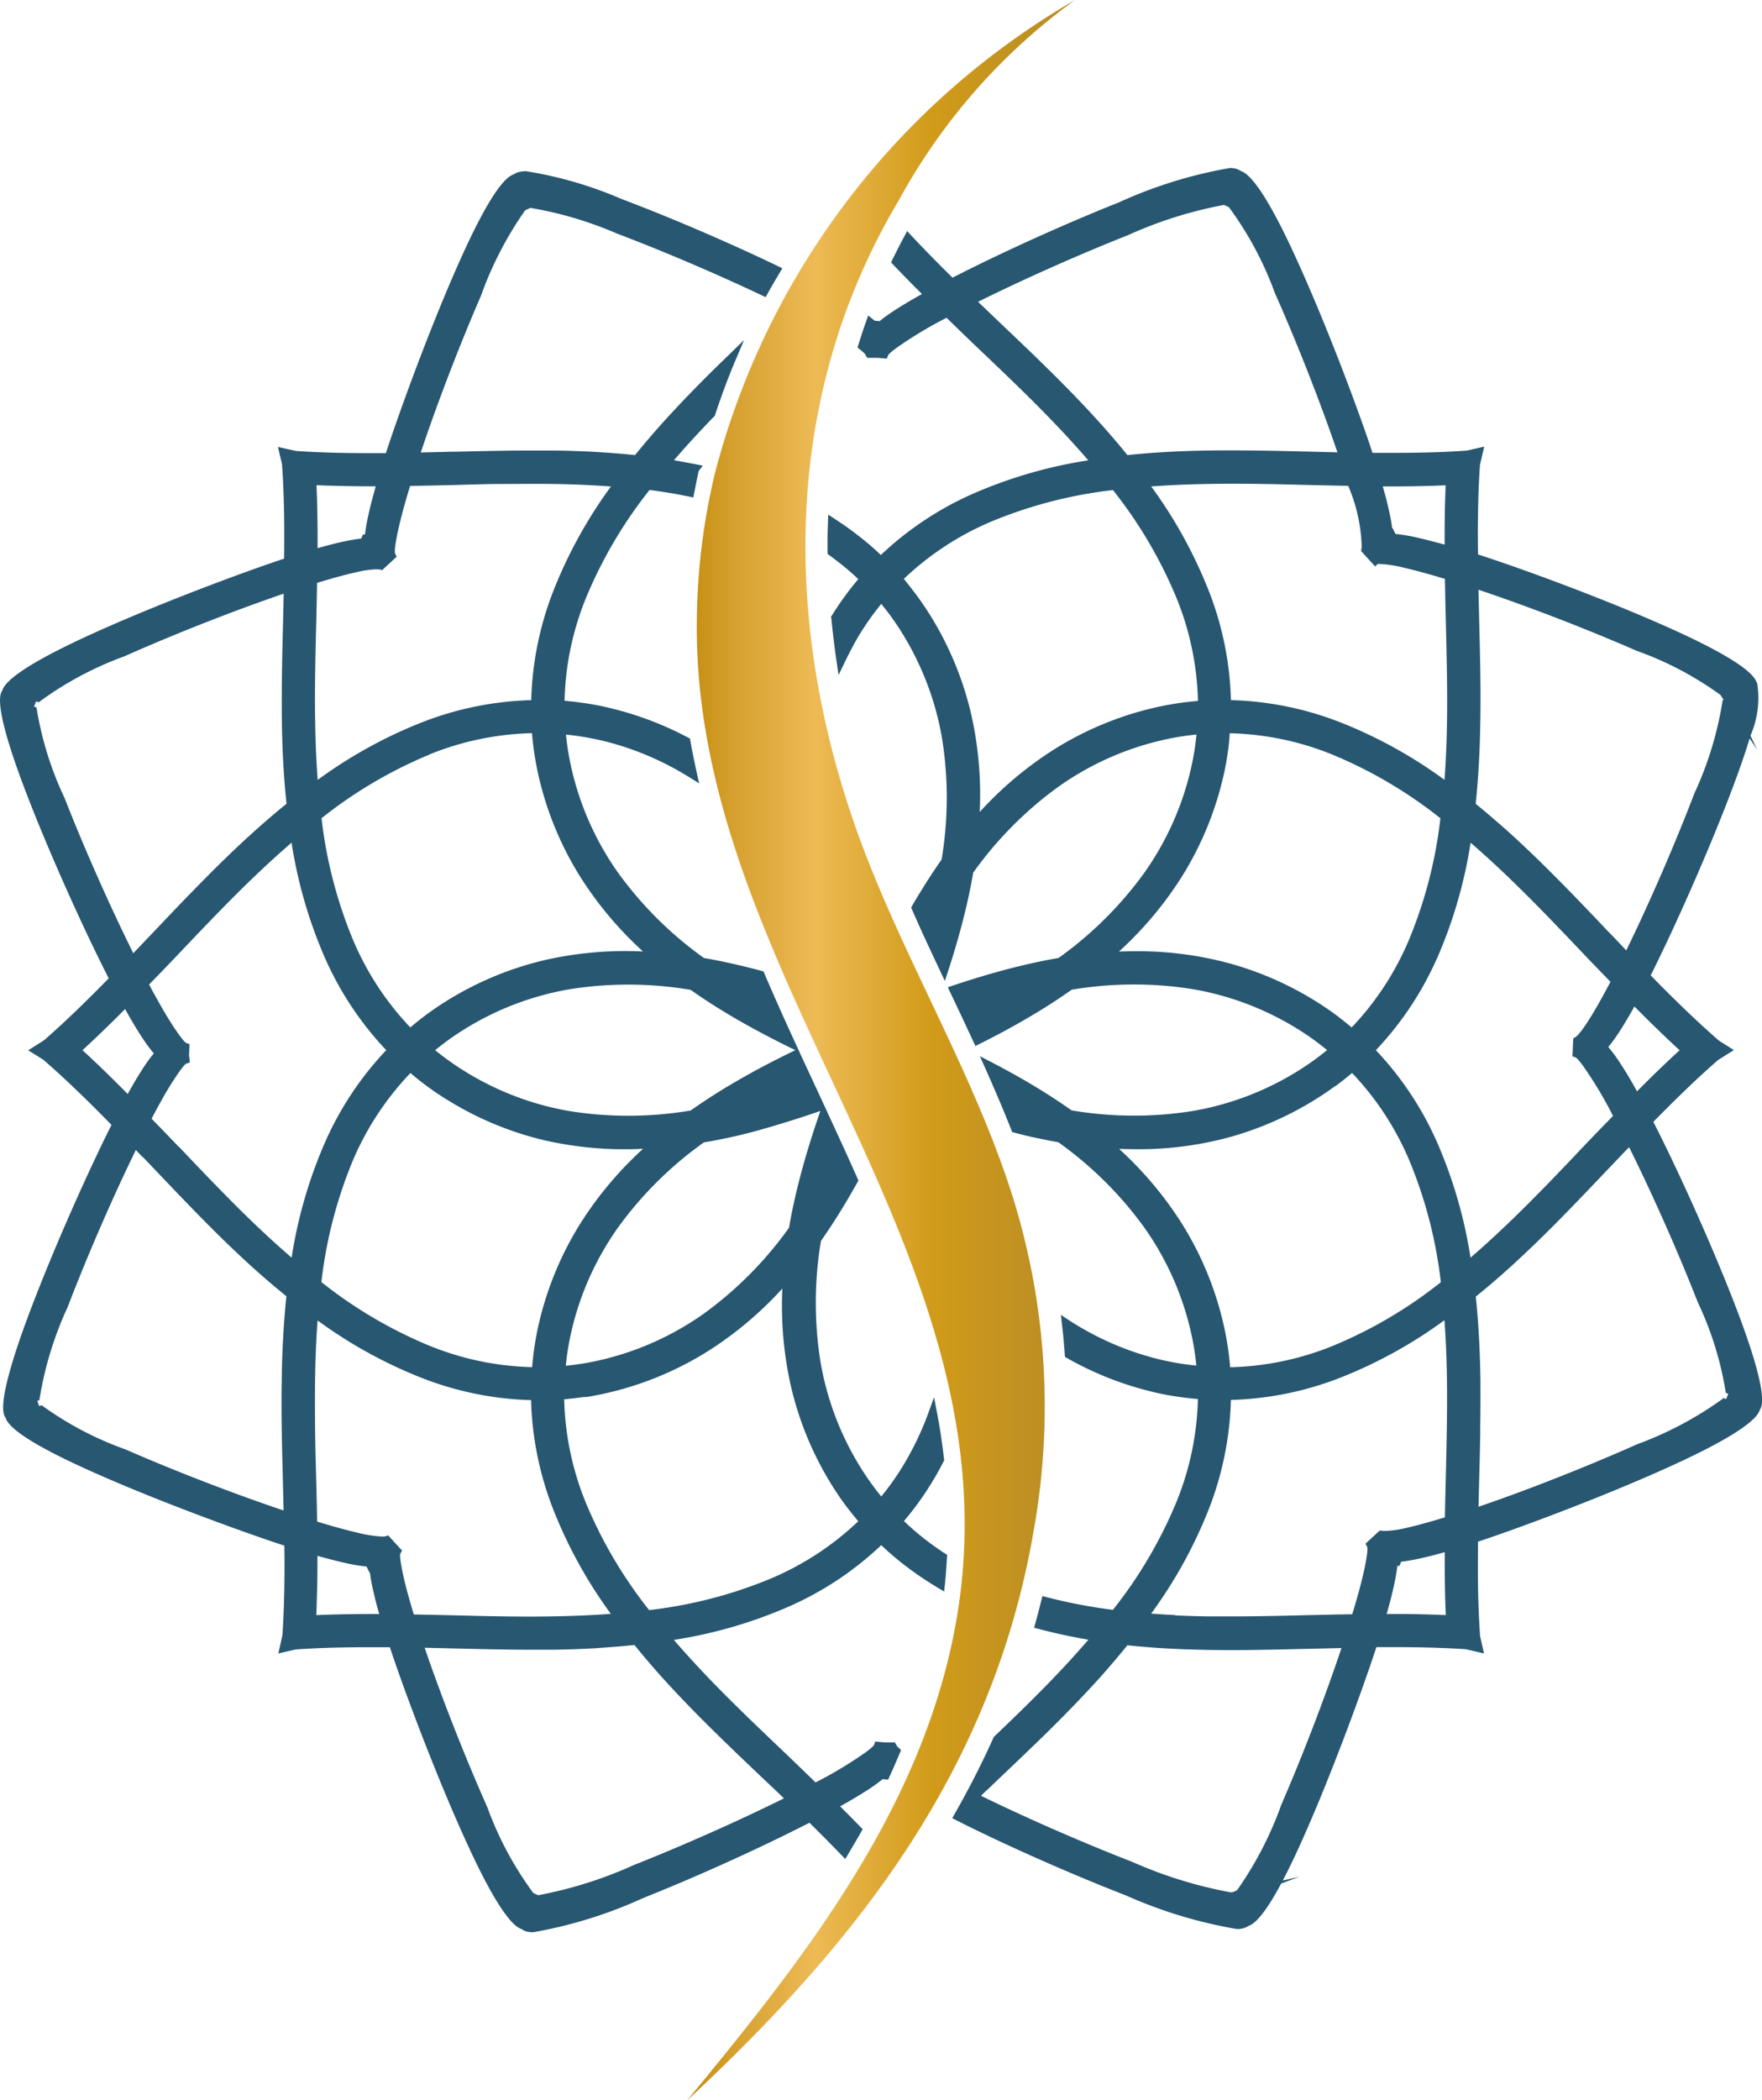 <svg xmlns="http://www.w3.org/2000/svg" xmlns:xlink="http://www.w3.org/1999/xlink" width="64.384" height="76.706" viewBox="0 0 64.384 76.706"><defs><linearGradient id="a" y1="0.5" x2="1" y2="0.5" gradientUnits="objectBoundingBox"><stop offset="0" stop-color="#c48c10"/><stop offset="0.137" stop-color="#d8a332"/><stop offset="0.329" stop-color="#edba55"/><stop offset="0.631" stop-color="#d19b19"/><stop offset="1" stop-color="#b78c27"/></linearGradient></defs><g transform="translate(0.005 0)"><g transform="translate(-0.005 0)"><path d="M19.173,270.715h.021a14.576,14.576,0,0,1,3.528,1.025c1.768.667,3.884,1.574,5.692,2.442l.168.081-.181.306c-.122.205-.243.411-.351.608l-.077.142-.145-.069c-1.691-.8-3.658-1.638-5.289-2.254a13.64,13.64,0,0,0-3.109-.928c-.038,0-.032,0-.032,0l-.007-.019-.208.1a13.066,13.066,0,0,0-1.613,3.118c-.73,1.682-1.552,3.79-2.2,5.723.363-.007.725-.015,1.088-.026l.163,0c.885-.021,1.871-.045,2.8-.045l.4,0,.4,0c.556.007,1.083.026,1.589.055.478.028.94.065,1.39.112.286-.353.586-.705.9-1.06.337-.378.7-.765,1.085-1.165.224-.231.456-.465.691-.7s.471-.463.7-.685l.607-.59-.331.779c-.135.318-.262.642-.383.969s-.238.663-.345.984l-.014.041-.052.048q-.454.469-.862.918-.3.329-.575.65l.248.043c.183.033.361.068.536.1l.27.055-.148.19c-.041.17-.077.354-.112.539l-.086.43-.167-.033c-.241-.048-.49-.1-.75-.138-.22-.037-.448-.071-.683-.1a16.447,16.447,0,0,0-2.321,3.939,10.593,10.593,0,0,0-.784,3.76c.261.022.516.052.766.09.3.045.595.1.892.174a12.034,12.034,0,0,1,2.851,1.077l.074.039.015.082c.036.206.073.4.109.578s.08.383.122.575l.088.4-.345-.215a10.99,10.99,0,0,0-1.54-.8,10.523,10.523,0,0,0-1.658-.545q-.377-.089-.747-.147-.278-.044-.575-.073.03.3.074.576.058.371.148.746a10.7,10.7,0,0,0,1.686,3.728,13.655,13.655,0,0,0,3.133,3.108q.489.084,1.006.2.543.121,1.09.268l.08.022.033.077q.265.618.534,1.222t.55,1.215c.412.9.832,1.788,1.243,2.685.172.371.352.761.544,1.181.175.383.352.775.531,1.179l.034.078-.041.074q-.332.594-.666,1.131-.325.521-.662,1a13.653,13.653,0,0,0-.017,4.414,10.706,10.706,0,0,0,1.443,3.827q.2.323.425.635c.112.155.23.307.353.458q.186-.228.354-.46c.152-.209.293-.42.423-.634a10.8,10.8,0,0,0,.522-.957q.235-.488.418-.992l.212-.581.116.608c.052.275.1.548.139.82s.077.548.109.825l.006.051-.024.046c-.073.142-.147.279-.221.411s-.153.267-.237.4c-.159.259-.328.51-.509.756-.152.206-.311.407-.479.605q.312.3.652.573a10.33,10.33,0,0,0,.842.608l.084.054-.006.1c-.011.167-.021.334-.032.483s-.026.321-.044.489l-.029.265-.228-.136a12.344,12.344,0,0,1-1.151-.776,10.948,10.948,0,0,1-.918-.78,11.83,11.83,0,0,1-3.332,2.223,16.964,16.964,0,0,1-4.246,1.237q.272.316.575.649.41.451.863.918c.428.44.87.877,1.315,1.308s.892.857,1.334,1.277l.549.527.541.526a14.987,14.987,0,0,0,1.832-1.1c.272-.2.3-.258.305-.268l.044-.124.345.03.378,0v.037h.02l.04.08a.642.642,0,0,0,.076.082l.085.081-.045.108c-.053.126-.112.266-.185.432-.065.149-.13.294-.194.432l-.05.109-.119-.01a.54.54,0,0,1-.075-.011,6.409,6.409,0,0,1-.571.409c-.255.165-.578.359-.987.587l.27.271c.153.155.31.313.464.472l.089.092-.063.111c-.07.124-.147.257-.227.394l-.346.583-.155-.161c-.223-.231-.439-.452-.645-.658-.176-.177-.347-.346-.508-.506-1.81.929-4.11,1.967-6.078,2.751a16.513,16.513,0,0,1-4.021,1.249.935.935,0,0,1-.184-.016.605.605,0,0,1-.237-.1c-.471-.147-1.2-1.4-1.952-3.038-1.094-2.367-2.3-5.561-2.86-7.256l-.317,0h-.442c-.523,0-1,.007-1.433.02s-.852.034-1.252.062l-.631.147.148-.664c.041-.6.062-1.21.071-1.782.009-.532.008-1.04,0-1.493-1.589-.519-4.844-1.709-7.229-2.791C1.559,317.4.34,316.71.2,316.246a.372.372,0,0,1-.026-.04c-.228-.406.18-1.874.844-3.657.879-2.361,2.2-5.311,3.051-7-.333-.341-.708-.72-1.112-1.11-.434-.42-.9-.855-1.38-1.271l-.551-.344.578-.367c.451-.393.893-.806,1.307-1.207.382-.37.74-.73,1.057-1.054-.87-1.7-2.185-4.59-3.061-6.893-.669-1.758-1.078-3.2-.845-3.592l.02-.032c.141-.47,1.391-1.193,3.025-1.948,2.37-1.095,5.575-2.3,7.27-2.863.005-.477.007-1.011,0-1.573-.01-.6-.032-1.236-.077-1.875l-.149-.631.665.147q.576.039,1.224.059t1.425.02h.376l.254,0c.517-1.587,1.7-4.825,2.783-7.208.724-1.6,1.421-2.825,1.886-2.972a.605.605,0,0,1,.219-.093.908.908,0,0,1,.19-.02h0Zm25.742-.115h.022a.891.891,0,0,1,.185.02.59.59,0,0,1,.213.092c.471.145,1.2,1.4,1.953,3.039,1.094,2.367,2.3,5.559,2.859,7.254h.133c.175,0,.355,0,.627,0,.522,0,1-.007,1.432-.02s.853-.034,1.254-.063l.635-.143-.155.665c-.041.6-.062,1.207-.071,1.778-.009.532-.007,1.039,0,1.493,1.811.586,4.881,1.726,7.16,2.76,1.633.741,2.875,1.449,3.019,1.912a.442.442,0,0,1,.024.038,3.44,3.44,0,0,1-.248,1.908l.244.512-.274-.411c-.151.5-.344,1.058-.565,1.653-.879,2.362-2.2,5.309-3.05,7,.331.34.706.717,1.109,1.107.434.421.9.856,1.382,1.275l.549.346-.577.363c-.448.391-.891.8-1.306,1.205-.383.37-.742.73-1.06,1.055.871,1.7,2.185,4.586,3.061,6.888.665,1.747,1.073,3.185.852,3.59a.306.306,0,0,1-.024.041c-.138.47-1.39,1.194-3.029,1.951-2.37,1.095-5.573,2.3-7.268,2.862,0,.477-.007,1.009,0,1.571.01.6.032,1.238.077,1.877l.142.634-.664-.155c-.386-.025-.789-.044-1.218-.057s-.9-.019-1.431-.019h-.371l-.247,0c-.519,1.588-1.705,4.83-2.786,7.213-.216.476-.429.919-.635,1.31l.606-.135-.664.245c-.46.859-.878,1.446-1.191,1.546a.734.734,0,0,1-.431.116,16.965,16.965,0,0,1-4.05-1.226c-2.011-.782-4.364-1.819-6.189-2.741l-.16-.081.089-.156q.384-.672.736-1.361t.68-1.417l.013-.03.024-.023c.34-.326.681-.653,1.01-.975s.664-.656.989-.991q.451-.465.86-.914.3-.334.578-.652c-.267-.044-.53-.095-.787-.148-.351-.073-.694-.156-1.032-.244l-.169-.044.048-.167c.067-.234.127-.473.187-.71l.071-.28.166.043q.582.151,1.209.271.578.109,1.2.19a16.434,16.434,0,0,0,2.321-3.939,10.62,10.62,0,0,0,.785-3.761q-.393-.032-.767-.089c-.3-.045-.595-.1-.893-.174a12,12,0,0,1-1.612-.509,12.3,12.3,0,0,1-1.506-.72l-.08-.045-.007-.092c-.013-.192-.029-.372-.044-.544s-.035-.353-.057-.544l-.041-.358.3.2a10.915,10.915,0,0,0,1.6.857,10.625,10.625,0,0,0,1.727.576c.252.059.5.109.748.148q.278.044.575.073-.03-.3-.073-.573c-.04-.253-.089-.5-.148-.748a10.7,10.7,0,0,0-1.686-3.728,13.643,13.643,0,0,0-3.134-3.107c-.256-.044-.513-.1-.77-.151s-.547-.124-.833-.2l-.086-.021-.032-.082q-.226-.573-.463-1.13T36,303.486l-.2-.447.434.225q.838.435,1.569.875.715.431,1.35.88a13.644,13.644,0,0,0,4.422.022,10.7,10.7,0,0,0,3.822-1.447c.213-.131.423-.272.633-.425q.232-.168.458-.353-.226-.185-.458-.354c-.206-.151-.416-.291-.633-.425a10.7,10.7,0,0,0-3.823-1.447,13.638,13.638,0,0,0-4.42.022q-.714.506-1.543.993-.845.5-1.817.983l-.157.079-.5-1.072-.508-1.073.182-.061q1.056-.354,2.029-.609.955-.249,1.834-.4a13.623,13.623,0,0,0,3.133-3.109,10.726,10.726,0,0,0,1.687-3.729q.088-.368.148-.746.044-.279.074-.576c-.2.02-.389.044-.575.074-.247.039-.5.088-.748.148a10.691,10.691,0,0,0-3.727,1.687,13.671,13.671,0,0,0-3.109,3.134q-.14.819-.362,1.69-.227.894-.541,1.859l-.133.409-.183-.389q-.26-.552-.515-1.1c-.161-.35-.329-.721-.5-1.116l-.035-.08.044-.075q.259-.443.541-.886.264-.414.529-.79a13.669,13.669,0,0,0,.017-4.415,10.714,10.714,0,0,0-1.444-3.829c-.133-.218-.274-.428-.423-.633q-.166-.229-.355-.459-.187.23-.353.457c-.151.209-.292.419-.424.634-.1.162-.193.328-.284.5s-.176.337-.258.508l-.242.5-.081-.552q-.056-.388-.1-.763-.044-.358-.08-.747L30.358,287l.03-.049q.236-.381.5-.741.221-.3.469-.593-.217-.208-.447-.4c-.193-.161-.4-.318-.606-.471l-.069-.051v-.086c0-.176,0-.351,0-.525s.008-.351.014-.522l.01-.3.253.164q.487.317.934.671.382.3.735.639a11.838,11.838,0,0,1,3.333-2.223,16.927,16.927,0,0,1,4.247-1.235q-.274-.319-.578-.652-.41-.451-.86-.915c-.836-.861-1.727-1.708-2.59-2.529l-.061-.058c-.186-.177-.375-.359-.566-.544l-.524-.508a14.936,14.936,0,0,0-1.829,1.1c-.274.2-.3.261-.307.271l-.046.12-.334-.028h-.388V277.5h-.021l-.048-.1-.05-.05c-.032-.03-.076-.07-.138-.119l-.092-.073.077-.243c.075-.236.151-.474.234-.7l.081-.226.186.15.06.046a.318.318,0,0,1,.051,0,.423.423,0,0,1,.111.014,6.179,6.179,0,0,1,.567-.407c.255-.165.578-.359.988-.588-.134-.134-.275-.274-.419-.42-.206-.209-.417-.426-.627-.647l-.082-.086.051-.106c.071-.148.141-.287.207-.417s.139-.27.216-.413l.112-.209.162.173c.282.3.56.588.825.857.234.238.461.463.672.671,1.81-.929,4.111-1.966,6.08-2.75a16.53,16.53,0,0,1,4.022-1.249Zm-.02,1.431-.182-.084,0,.009s.008,0-.026,0a15.334,15.334,0,0,0-3.478,1.1c-1.745.69-3.8,1.6-5.476,2.432l.786.751c.421.4.87.826,1.327,1.269s.917.9,1.359,1.355c.389.4.749.788,1.087,1.166.316.355.615.706.9,1.058.449-.047.91-.085,1.387-.112.505-.029,1.033-.048,1.59-.055,1.246-.019,2.537.012,3.659.04l1.038.026c-.663-1.942-1.522-4.1-2.289-5.824a12.4,12.4,0,0,0-1.68-3.133Zm-.706,14.075a11.832,11.832,0,0,1,.785,3.929,11.838,11.838,0,0,1,3.929.785,16.941,16.941,0,0,1,3.875,2.127c.021-.285.039-.573.052-.865.019-.407.032-.825.039-1.257.018-1.145-.011-2.313-.038-3.451l-.025-1.065-.012-.7c-.564-.172-1.055-.306-1.458-.4a4.685,4.685,0,0,0-.928-.147.673.673,0,0,0-.072,0l-.092.091-.52-.568.019-.021-.01-.01c.007-.032.013-.065.021-.1a6.135,6.135,0,0,0-.494-2.244l-1.371-.03c-.605-.015-1.224-.031-1.841-.04s-1.245-.013-1.864,0c-.431.007-.848.02-1.255.039q-.439.021-.869.053a16.935,16.935,0,0,1,2.128,3.875Zm8.6-2.9c.007-.36.018-.7.032-1.016-.272.012-.558.021-.858.028-.392.009-.779.013-1.16.013h-.282c.1.335.172.631.23.891.054.244.093.455.115.635h.019l.1.209a6.4,6.4,0,0,1,.757.125q.442.1,1.04.265c0-.408,0-.788.01-1.147ZM33.5,286.221c.181.246.351.5.51.756a11.954,11.954,0,0,1,1.477,3.594,13.286,13.286,0,0,1,.307,3.55,13.287,13.287,0,0,1,2.73-2.293,11.955,11.955,0,0,1,3.585-1.5c.3-.071.6-.129.893-.174.25-.038.505-.067.767-.09a10.618,10.618,0,0,0-.785-3.761,16.424,16.424,0,0,0-2.321-3.939,16.429,16.429,0,0,0-4.428,1.143,10.6,10.6,0,0,0-3.213,2.1Q33.268,285.913,33.5,286.221ZM58.765,298.49c.221.225.437.457.654.686.9-1.844,1.818-3.98,2.492-5.741a12.769,12.769,0,0,0,1.031-3.4l0,0,.036-.013a1.815,1.815,0,0,1-.113-.173,12.245,12.245,0,0,0-3.078-1.62c-1.691-.739-3.82-1.571-5.768-2.225l.025,1.088c.016.624.032,1.251.041,1.88s.012,1.252,0,1.873c-.008.557-.027,1.085-.056,1.59-.028.478-.065.938-.111,1.388.353.286.7.586,1.059.9.379.337.765.7,1.165,1.085.454.441.9.891,1.337,1.341s.867.9,1.286,1.344Zm-13.915-6.481c-.046.3-.1.6-.173.892a11.963,11.963,0,0,1-1.5,3.586,13.289,13.289,0,0,1-2.293,2.729l.07,0q.294-.01.549-.01a12.81,12.81,0,0,1,3.426.446,11.954,11.954,0,0,1,3.1,1.353c.258.158.509.327.755.508q.306.226.6.478a10.6,10.6,0,0,0,2.1-3.213,16.432,16.432,0,0,0,1.144-4.428,16.444,16.444,0,0,0-3.939-2.322,10.589,10.589,0,0,0-3.76-.783C44.917,291.505,44.887,291.76,44.849,292.009Zm7.643,7.478a11.842,11.842,0,0,1-2.223,3.333,11.815,11.815,0,0,1,2.222,3.332,16.96,16.96,0,0,1,1.236,4.245q.321-.276.649-.575.45-.41.918-.862c.444-.431.882-.874,1.314-1.318s.856-.892,1.275-1.334c.319-.336.651-.677.984-1.019l.067-.069a14.838,14.838,0,0,0-1.095-1.828c-.2-.272-.258-.3-.268-.305l-.118-.042.028-.654a.781.781,0,0,1,.082-.049c.024-.014.313-.184,1.278-2.019l-.163-.169c-.268-.275-.536-.551-.794-.823-.419-.441-.846-.889-1.275-1.332s-.87-.887-1.314-1.318q-.467-.454-.916-.863-.329-.3-.649-.575a16.964,16.964,0,0,1-1.237,4.246Zm6.63,2.725a5.034,5.034,0,0,1-.362.49,5.306,5.306,0,0,1,.393.527c.181.27.4.626.658,1.094.221-.222.458-.458.707-.7.272-.264.557-.536.85-.8-.309-.284-.612-.573-.9-.853-.265-.258-.518-.51-.753-.747-.234.422-.429.745-.593.992Zm-10.338,1.916q-.369.272-.754.508a12,12,0,0,1-3.077,1.352,12.66,12.66,0,0,1-3.416.449q-.264,0-.565-.011l-.085,0a13.284,13.284,0,0,1,2.294,2.729,11.941,11.941,0,0,1,1.5,3.587c.07.294.128.591.174.893.038.249.068.5.089.764a10.61,10.61,0,0,0,3.76-.784,16.432,16.432,0,0,0,3.939-2.321,16.44,16.44,0,0,0-1.144-4.428,10.611,10.611,0,0,0-2.1-3.214q-.3.254-.605.479Zm5.3,12.593c-.01.637-.026,1.253-.042,1.831l-.022.942c1.906-.651,4.064-1.511,5.794-2.282a12.9,12.9,0,0,0,3.165-1.687l.087.039.08-.194-.09-.034a12.1,12.1,0,0,0-1.026-3.313c-.674-1.722-1.593-3.819-2.509-5.662l-.785.821c-.838.881-1.7,1.789-2.591,2.652-.4.387-.785.748-1.164,1.085-.355.316-.708.616-1.061.9.047.449.084.91.111,1.388.029.505.048,1.033.057,1.588C54.094,315.437,54.091,316.087,54.081,316.721Zm-11.151,6.74c.407.019.823.032,1.253.038l.385,0h.387c.919,0,1.805-.021,2.669-.042l1.078-.025.7-.012c.227-.742.364-1.274.444-1.652.145-.685.111-.8.1-.812l-.058-.114.529-.489.026.023a.186.186,0,0,1,.095,0,.738.738,0,0,0,.1,0,3.558,3.558,0,0,0,.695-.1c.343-.074.812-.2,1.455-.394l.012-.622.022-.891c.028-1.169.057-2.375.04-3.565-.007-.432-.019-.85-.038-1.256q-.021-.439-.052-.867a16.926,16.926,0,0,1-3.875,2.127,11.857,11.857,0,0,1-3.928.785,11.821,11.821,0,0,1-.785,3.928,16.924,16.924,0,0,1-2.129,3.875c.288.022.577.04.87.054Zm8.237-1.905-.044.1h-.073c-.019.17-.053.38-.108.641-.062.3-.153.661-.282,1.113h.126c.39,0,.776,0,1.165.012.3.007.593.016.87.029-.015-.34-.026-.694-.032-1.074s-.009-.785-.007-1.224c-.325.092-.613.165-.867.221a7.253,7.253,0,0,1-.722.127l-.024.053Zm-15.125,8.293-.206.2c1.677.822,3.756,1.727,5.529,2.415a15.971,15.971,0,0,0,3.586,1.11.226.226,0,0,0,.041,0c.025,0,.054-.012.079-.017l.126-.062a13.028,13.028,0,0,0,1.612-3.114c.73-1.683,1.553-3.793,2.2-5.727l-1.317.031c-1.188.029-2.365.058-3.53.038-.556-.009-1.083-.028-1.587-.057-.478-.028-.939-.065-1.39-.112-.288.355-.588.708-.9,1.063-.337.379-.7.764-1.083,1.162-.443.457-.9.913-1.359,1.355s-.907.87-1.327,1.269l-.474.452Zm-6.115-24.692.041-.119c-.782.273-1.526.5-2.235.7s-1.376.34-2.025.451a13.636,13.636,0,0,0-3.134,3.107,10.708,10.708,0,0,0-1.688,3.728c-.059.247-.108.5-.148.748q-.044.279-.073.573.3-.03.575-.073.379-.06.746-.148a10.7,10.7,0,0,0,3.728-1.686,13.645,13.645,0,0,0,3.108-3.134q.161-.943.434-1.963.279-1.047.67-2.18Zm-.937-2.308.062-.03-.282-.139q-1.029-.508-1.92-1.025-.874-.51-1.624-1.039a13.653,13.653,0,0,0-4.419-.022,10.692,10.692,0,0,0-3.823,1.447c-.218.134-.428.274-.632.423q-.23.167-.46.356.223.182.458.352c.21.153.422.293.635.425a10.684,10.684,0,0,0,3.822,1.448,13.626,13.626,0,0,0,4.421-.022q.79-.56,1.716-1.094.946-.547,2.047-1.08Zm-14.46-18.981c-.145.686-.11.8-.1.816l.056.114-.543.5-.03-.034a.256.256,0,0,1-.077,0,.652.652,0,0,0-.1-.006,3.582,3.582,0,0,0-.7.1c-.344.074-.814.2-1.459.395l-.012.624-.016.744c-.016.622-.032,1.246-.041,1.861s-.013,1.235,0,1.845c.006.429.019.845.038,1.252.014.293.032.582.053.87a16.941,16.941,0,0,1,3.874-2.128,11.847,11.847,0,0,1,3.929-.785,11.822,11.822,0,0,1,.785-3.928,16.957,16.957,0,0,1,2.128-3.875c-.287-.021-.576-.039-.869-.053-.407-.02-.824-.033-1.256-.039-.611-.008-1.227,0-1.84,0s-1.224.025-1.828.04l-.846.019-.7.013c-.228.744-.364,1.276-.444,1.654Zm-1.936-1.652q-.546-.01-1.038-.03c.015.34.026.7.032,1.08s.009.787.007,1.22q.5-.143.894-.229a6.691,6.691,0,0,1,.7-.123l.066-.148.073,0c.019-.17.053-.381.109-.643.063-.3.155-.661.284-1.116q-.588,0-1.129-.01Zm-2.245,4.289.008-.357c-1.942.663-4.1,1.522-5.824,2.289a12.382,12.382,0,0,0-3.133,1.68l-.087-.039-.078.191.09.031,0,.006a12.233,12.233,0,0,0,1.027,3.308c.674,1.722,1.594,3.821,2.509,5.665l.753-.789c.423-.445.853-.9,1.292-1.35s.881-.9,1.33-1.335c.4-.388.788-.748,1.166-1.085.355-.316.706-.615,1.058-.9-.047-.453-.085-.916-.113-1.393-.029-.505-.048-1.032-.056-1.586-.017-1.241.014-2.494.044-3.707l.015-.629Zm5.33,5.521a16.43,16.43,0,0,0-3.939,2.322,16.444,16.444,0,0,0,1.144,4.427,10.611,10.611,0,0,0,2.1,3.214q.3-.255.605-.48c.248-.183.5-.352.754-.509a11.941,11.941,0,0,1,3.586-1.478,13.268,13.268,0,0,1,3.558-.306,13.3,13.3,0,0,1-2.294-2.73,11.957,11.957,0,0,1-1.5-3.586c-.07-.3-.128-.592-.174-.894q-.056-.374-.089-.764a10.594,10.594,0,0,0-3.76.783ZM6.527,306.341c.839.882,1.69,1.777,2.555,2.618.313.3.617.589.918.862q.334.3.651.576a16.967,16.967,0,0,1,1.235-4.246,11.805,11.805,0,0,1,2.223-3.332,11.82,11.82,0,0,1-2.224-3.332,16.955,16.955,0,0,1-1.236-4.245q-.322.277-.651.576-.451.409-.916.861c-.831.806-1.649,1.665-2.443,2.5l-.13.137c-.356.375-.711.741-1.066,1.106.366.689.646,1.161.856,1.485.382.588.488.644.5.65l.121.041-.017.4.029.27-.13.044c-.014,0-.112.058-.468.61-.2.3-.457.748-.8,1.4l.533.549.454.473Zm-2.784-4.212c-.256.247-.5.475-.734.691.315.289.617.576.9.852.265.258.518.511.753.748.233-.42.428-.743.593-.992a5.206,5.206,0,0,1,.361-.49,5.354,5.354,0,0,1-.392-.527c-.18-.27-.4-.626-.658-1.094-.294.3-.566.564-.824.812Zm9.14,4.733a16.428,16.428,0,0,0-1.144,4.427,16.445,16.445,0,0,0,3.939,2.321,10.606,10.606,0,0,0,3.761.785c.021-.261.051-.515.089-.764.046-.3.1-.6.173-.893a11.979,11.979,0,0,1,1.5-3.588,13.316,13.316,0,0,1,2.292-2.729,13.211,13.211,0,0,1-3.56-.3,11.912,11.912,0,0,1-3.583-1.481c-.26-.158-.511-.327-.756-.508q-.306-.225-.6-.479A10.618,10.618,0,0,0,12.883,306.862Zm-7.675-.137-.249-.26c-.9,1.841-1.817,3.976-2.492,5.736a12.8,12.8,0,0,0-1.033,3.4l0,0-.076.027.071.194.082-.039v0a12.153,12.153,0,0,0,3.071,1.618c1.693.74,3.824,1.573,5.775,2.229l-.025-1.091c-.015-.545-.031-1.157-.041-1.8s-.014-1.3,0-1.955c.008-.557.027-1.086.057-1.591.028-.477.065-.938.112-1.386-.353-.287-.706-.586-1.061-.9-.379-.337-.766-.7-1.165-1.085-.445-.432-.884-.876-1.316-1.322s-.859-.894-1.276-1.332l-.433-.454Zm16.169,8.754c-.25.038-.5.067-.766.089a10.6,10.6,0,0,0,.783,3.761,16.431,16.431,0,0,0,2.32,3.939,16.434,16.434,0,0,0,4.428-1.144,10.613,10.613,0,0,0,3.214-2.1q-.251-.3-.478-.6c-.183-.249-.352-.5-.509-.754a11.969,11.969,0,0,1-1.477-3.593,13.314,13.314,0,0,1-.309-3.552,13.291,13.291,0,0,1-2.729,2.293,11.954,11.954,0,0,1-3.586,1.5c-.3.072-.594.13-.892.175Zm-9.807,3.857.013.7c.561.171,1.051.306,1.452.4a4.736,4.736,0,0,0,.934.148.3.3,0,0,0,.1-.008c.036-.009.075-.024.111-.035l.484.528.023.02-.066.122c-.007.012-.034.113.095.726.072.341.195.82.4,1.491l.629.012.742.017c.6.015,1.223.031,1.84.04s1.245.013,1.865,0c.433-.007.85-.02,1.257-.039q.438-.021.866-.053a16.95,16.95,0,0,1-2.128-3.874A11.826,11.826,0,0,1,19.4,315.6a11.84,11.84,0,0,1-3.928-.785A16.9,16.9,0,0,1,11.6,312.69q-.033.434-.053.873c-.019.407-.032.823-.038,1.252-.009.618-.006,1.241,0,1.861s.025,1.236.041,1.844l.019.817Zm1.069,2.218q-.443-.1-1.045-.266c0,.405,0,.785-.01,1.144s-.017.7-.031,1.02c.349-.015.721-.027,1.111-.033s.779-.009,1.189-.007c-.1-.335-.171-.631-.229-.89-.054-.244-.092-.454-.115-.634h-.019l-.1-.21A6.25,6.25,0,0,1,12.641,321.554Zm9.16,3.105c-.505.029-1.033.048-1.591.057l-.38,0-.379,0c-.961,0-1.965-.025-2.937-.049l-1-.024c.663,1.943,1.523,4.1,2.29,5.825a12.4,12.4,0,0,0,1.68,3.132l.18.083,0-.007h0s0,0,.027,0a15.339,15.339,0,0,0,3.475-1.1c1.745-.691,3.8-1.6,5.477-2.432l-.307-.295-.5-.471c-.839-.8-1.789-1.7-2.67-2.61-.387-.4-.748-.785-1.085-1.164q-.474-.532-.9-1.061c-.449.047-.91.084-1.387.112Z" transform="translate(0.005 -264.466)" fill="#285771" fill-rule="evenodd"/><path d="M1108.613,17.3a23.988,23.988,0,0,0-.645,6.428c.486,12.621,11.777,22.441,9.461,35.5-1.208,6.809-5.546,12.289-9.829,17.482,6.307-5.857,11.2-12.174,12.675-20.872a25.651,25.651,0,0,0-.762-12.082c-1.351-4.293-3.677-8.184-5.317-12.361-3.1-7.9-3.307-16.626,1.139-24.077A22.05,22.05,0,0,1,1121.774,0a28.134,28.134,0,0,0-13.161,17.3Z" transform="translate(-1082.493 0)" fill-rule="evenodd" fill="url(#a)"/></g></g></svg>